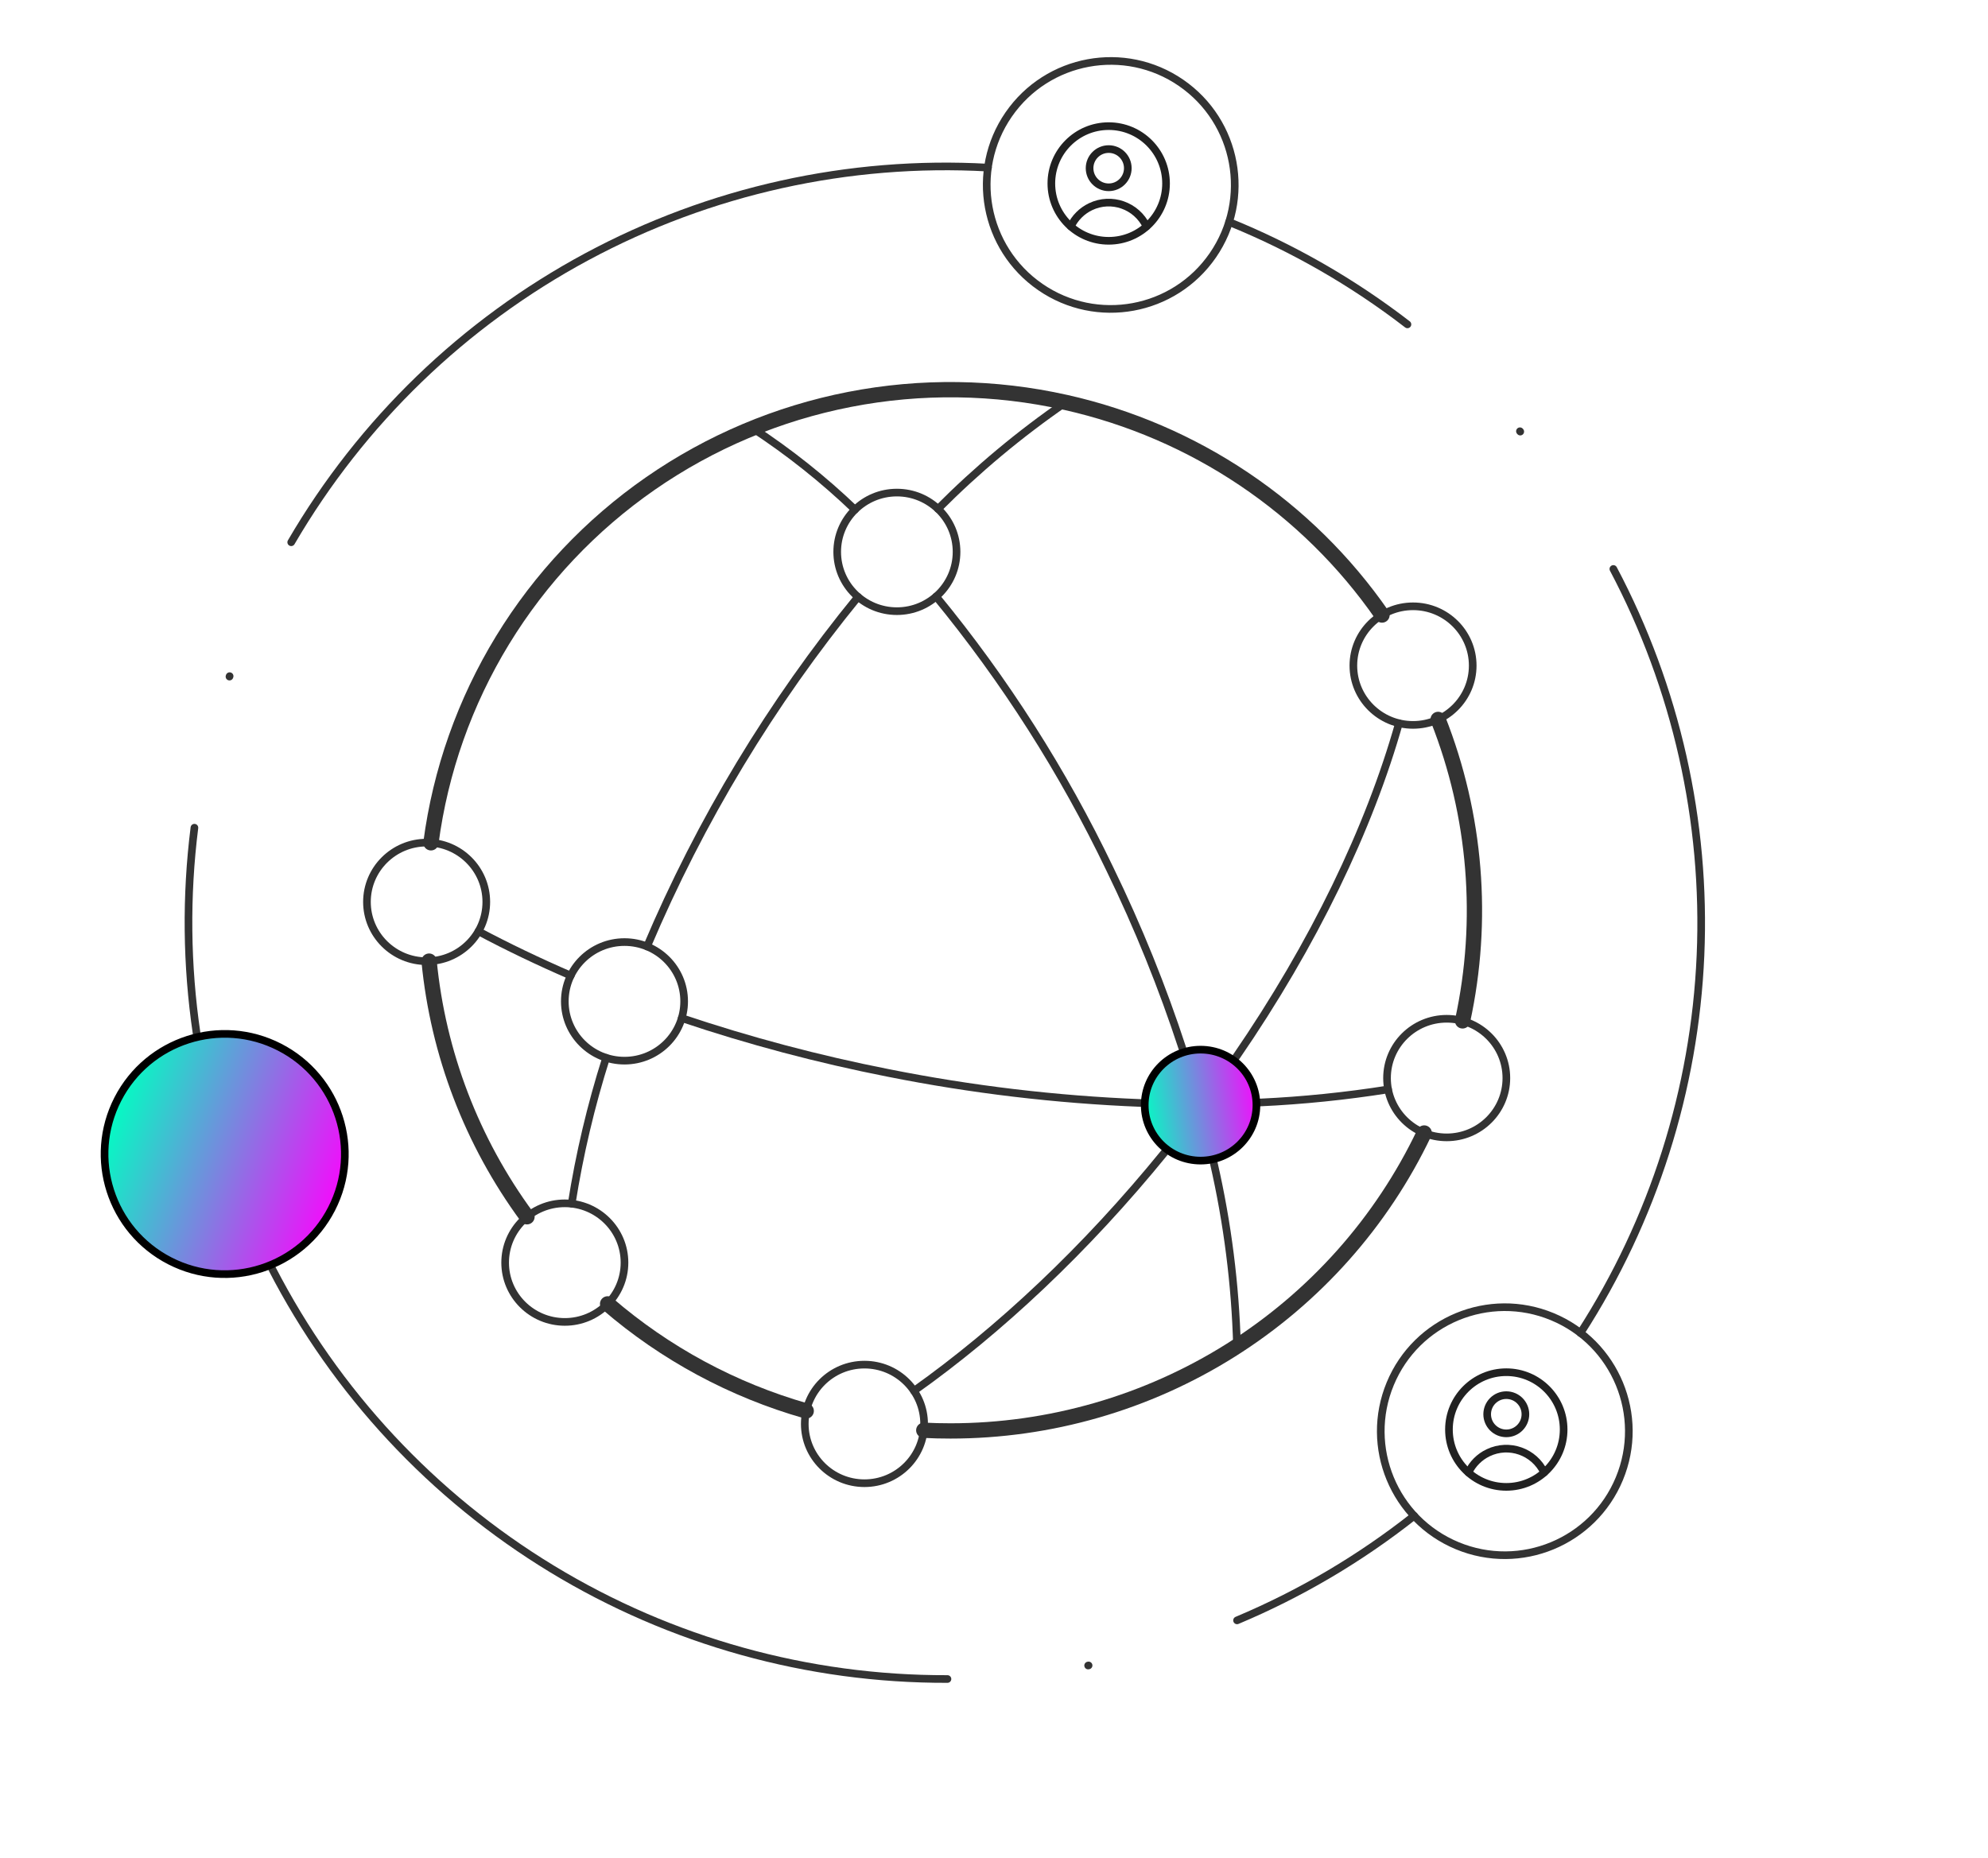 <svg width="260" height="243" viewBox="0 0 260 243" fill="none" xmlns="http://www.w3.org/2000/svg">
<g clip-path="url(#clip0_7132_1971)">
<g clip-path="url(#clip1_7132_1971)">
<path d="M142.371 217.858L142.31 217.87" stroke="#333333" stroke-linecap="round" stroke-linejoin="round"/>
<path d="M184.954 198.288C177.887 203.875 170.093 208.476 161.787 211.964" stroke="#333333" stroke-linecap="round" stroke-linejoin="round"/>
<path d="M211.003 74.426C219.221 89.969 223.154 107.419 222.398 124.984C221.642 142.55 216.223 159.597 206.7 174.376" stroke="#333333" stroke-linecap="round" stroke-linejoin="round"/>
<path d="M190.59 202.199C198.864 205.632 208.354 201.707 211.786 193.433C215.218 185.16 211.294 175.67 203.02 172.238C194.746 168.805 185.257 172.73 181.824 181.004C178.392 189.277 182.317 198.767 190.59 202.199Z" stroke="#333333" stroke-linecap="round" stroke-linejoin="round"/>
<path d="M30.012 88.507L30.032 88.448" stroke="#333333" stroke-linecap="round" stroke-linejoin="round"/>
<path d="M25.713 135.175C24.399 126.262 24.303 117.212 25.427 108.273" stroke="#333333" stroke-linecap="round" stroke-linejoin="round"/>
<path d="M123.914 219.634C105.675 219.688 87.775 214.704 72.188 205.232C56.601 195.759 43.932 182.167 35.578 165.953" stroke="#333333" stroke-linecap="round" stroke-linejoin="round"/>
<path d="M36.565 136.982C44.284 140.946 47.327 150.417 43.363 158.135C39.398 165.854 29.928 168.897 22.209 164.933C14.491 160.968 11.448 151.498 15.412 143.779C19.376 136.061 28.847 133.018 36.565 136.982Z" fill="url(#paint0_linear_7132_1971)" stroke="black"/>
<path d="M198.785 56.411L198.826 56.458" stroke="#333333" stroke-linecap="round" stroke-linejoin="round"/>
<path d="M160.743 29.035C169.09 32.423 176.939 36.931 184.072 42.433" stroke="#333333" stroke-linecap="round" stroke-linejoin="round"/>
<path d="M38.086 70.933C47.282 55.158 60.66 42.233 76.742 33.585C92.823 24.936 110.983 20.902 129.214 21.927" stroke="#333333" stroke-linecap="round" stroke-linejoin="round"/>
<path d="M136.061 37.546C143.436 42.63 153.536 40.773 158.62 33.398C163.704 26.024 161.847 15.924 154.472 10.84C147.097 5.756 136.997 7.613 131.913 14.988C126.829 22.362 128.686 32.462 136.061 37.546Z" stroke="#333333" stroke-linecap="round" stroke-linejoin="round"/>
<g clip-path="url(#clip2_7132_1971)">
<path d="M145 24.5C146.381 24.5 147.5 23.381 147.5 22C147.5 20.619 146.381 19.5 145 19.5C143.619 19.5 142.5 20.619 142.5 22C142.5 23.381 143.619 24.5 145 24.5Z" stroke="#212121" stroke-linecap="round" stroke-linejoin="round"/>
<path d="M149.953 29.621C148.644 26.886 145.365 25.729 142.63 27.038C141.5 27.579 140.588 28.49 140.047 29.621" stroke="#212121" stroke-linecap="round" stroke-linejoin="round"/>
<path d="M145 31.5C149.142 31.5 152.5 28.142 152.5 24C152.5 19.858 149.142 16.5 145 16.5C140.858 16.5 137.5 19.858 137.5 24C137.5 28.142 140.858 31.5 145 31.5Z" stroke="#212121" stroke-linecap="round" stroke-linejoin="round"/>
</g>
<g clip-path="url(#clip3_7132_1971)">
<path d="M197 187.5C198.381 187.5 199.5 186.381 199.5 185C199.5 183.619 198.381 182.5 197 182.5C195.619 182.5 194.5 183.619 194.5 185C194.5 186.381 195.619 187.5 197 187.5Z" stroke="#212121" stroke-linecap="round" stroke-linejoin="round"/>
<path d="M201.953 192.621C200.644 189.886 197.365 188.729 194.63 190.038C193.5 190.579 192.588 191.49 192.047 192.621" stroke="#212121" stroke-linecap="round" stroke-linejoin="round"/>
<path d="M197 194.5C201.142 194.5 204.5 191.142 204.5 187C204.5 182.858 201.142 179.5 197 179.5C192.858 179.5 189.5 182.858 189.5 187C189.5 191.142 192.858 194.5 197 194.5Z" stroke="#212121" stroke-linecap="round" stroke-linejoin="round"/>
</g>
</g>
<path d="M68.923 159.168C61.713 149.364 57.29 137.812 56.118 125.725" stroke="#333333" stroke-width="2" stroke-linecap="round" stroke-linejoin="round"/>
<path d="M120.816 187.096C121.971 187.156 123.139 187.182 124.314 187.182C137.293 187.183 150.006 183.52 160.973 176.621C171.94 169.722 180.71 159.869 186.264 148.209" stroke="#333333" stroke-width="2" stroke-linecap="round" stroke-linejoin="round"/>
<path d="M105.441 184.569C95.858 181.84 86.991 177.06 79.465 170.562" stroke="#333333" stroke-width="2" stroke-linecap="round" stroke-linejoin="round"/>
<path d="M191.282 133.543C194.146 120.372 193.033 106.653 188.083 94.108" stroke="#333333" stroke-width="2" stroke-linecap="round" stroke-linejoin="round"/>
<path d="M180.745 80.454V80.447C170.965 66.336 156.193 56.407 139.375 52.638H139.368C130.074 50.557 120.445 50.425 111.096 52.25C101.748 54.076 92.885 57.819 85.074 63.24C77.263 68.661 70.675 75.642 65.731 83.736C60.788 91.83 57.596 100.86 56.361 110.249" stroke="#333333" stroke-width="2" stroke-linecap="round" stroke-linejoin="round"/>
<path d="M161.781 176.104C161.562 168.033 160.543 160.002 158.741 152.128" stroke="#333333" stroke-linecap="round" stroke-linejoin="round"/>
<path d="M154.652 137.172C152.029 129.139 148.857 121.294 145.159 113.69C139.05 100.939 131.419 88.966 122.429 78.03" stroke="#333333" stroke-linecap="round" stroke-linejoin="round"/>
<path d="M111.821 66.668C107.697 62.715 103.215 59.148 98.431 56.013" stroke="#333333" stroke-linecap="round" stroke-linejoin="round"/>
<path d="M119.534 181.943C130.7 174.02 141.992 163.45 152.315 150.75" stroke="#333333" stroke-linecap="round" stroke-linejoin="round"/>
<path d="M161.635 138.306C171.852 123.442 179.088 108.32 182.964 94.61" stroke="#333333" stroke-linecap="round" stroke-linejoin="round"/>
<path d="M74.765 157.459C75.783 150.994 77.29 144.613 79.272 138.372" stroke="#333333" stroke-linecap="round" stroke-linejoin="round"/>
<path d="M139.377 52.635H139.37C133.382 56.758 127.793 61.425 122.674 66.576" stroke="#333333" stroke-linecap="round" stroke-linejoin="round"/>
<path d="M84.621 123.811C91.589 107.342 100.881 91.942 112.217 78.076" stroke="#333333" stroke-linecap="round" stroke-linejoin="round"/>
<path d="M62.57 121.825C66.387 123.857 70.412 125.788 74.645 127.618" stroke="#333333" stroke-linecap="round" stroke-linejoin="round"/>
<path d="M181.542 142.509C175.999 143.387 170.412 143.958 164.806 144.218" stroke="#333333" stroke-linecap="round" stroke-linejoin="round"/>
<path d="M149.221 144.284C138.117 143.842 127.065 142.527 116.169 140.352C107.017 138.551 97.993 136.156 89.157 133.18" stroke="#333333" stroke-linecap="round" stroke-linejoin="round"/>
<path d="M117.298 79.947C121.608 79.947 125.102 76.475 125.102 72.191C125.102 67.907 121.608 64.435 117.298 64.435C112.988 64.435 109.494 67.907 109.494 72.191C109.494 76.475 112.988 79.947 117.298 79.947Z" stroke="#333333" stroke-linecap="round" stroke-linejoin="round"/>
<path d="M113.056 194.021C117.366 194.021 120.86 190.549 120.86 186.265C120.86 181.981 117.366 178.509 113.056 178.509C108.746 178.509 105.252 181.981 105.252 186.265C105.252 190.549 108.746 194.021 113.056 194.021Z" stroke="#333333" stroke-linecap="round" stroke-linejoin="round"/>
<path d="M184.804 94.825C189.114 94.825 192.608 91.352 192.608 87.069C192.608 82.785 189.114 79.312 184.804 79.312C180.494 79.312 177 82.785 177 87.069C177 91.352 180.494 94.825 184.804 94.825Z" stroke="#333333" stroke-linecap="round" stroke-linejoin="round"/>
<path d="M189.205 148.781C193.515 148.781 197.009 145.308 197.009 141.025C197.009 136.741 193.515 133.268 189.205 133.268C184.895 133.268 181.401 136.741 181.401 141.025C181.401 145.308 184.895 148.781 189.205 148.781Z" stroke="#333333" stroke-linecap="round" stroke-linejoin="round"/>
<path d="M81.673 138.746C85.983 138.746 89.477 135.274 89.477 130.99C89.477 126.706 85.983 123.234 81.673 123.234C77.363 123.234 73.869 126.706 73.869 130.99C73.869 135.274 77.363 138.746 81.673 138.746Z" stroke="#333333" stroke-linecap="round" stroke-linejoin="round"/>
<path d="M73.869 172.922C78.18 172.922 81.674 169.449 81.674 165.166C81.674 160.882 78.18 157.409 73.869 157.409C69.559 157.409 66.065 160.882 66.065 165.166C66.065 169.449 69.559 172.922 73.869 172.922Z" stroke="#333333" stroke-linecap="round" stroke-linejoin="round"/>
<path d="M55.796 125.735C60.106 125.735 63.6 122.263 63.6 117.979C63.6 113.695 60.106 110.223 55.796 110.223C51.486 110.223 47.992 113.695 47.992 117.979C47.992 122.263 51.486 125.735 55.796 125.735Z" stroke="#333333" stroke-linecap="round" stroke-linejoin="round"/>
<path d="M157.018 137.307C161.054 137.307 164.322 140.559 164.322 144.563C164.322 148.568 161.055 151.82 157.018 151.82C152.981 151.82 149.714 148.568 149.714 144.563C149.714 140.559 152.981 137.308 157.018 137.307Z" fill="url(#paint1_linear_7132_1971)" stroke="black"/>
</g>
<defs>
<linearGradient id="paint0_linear_7132_1971" x1="46.367" y1="154.924" x2="14.967" y2="143.551" gradientUnits="userSpaceOnUse">
<stop stop-color="#FF00FF"/>
<stop offset="1" stop-color="#00FFC2"/>
</linearGradient>
<linearGradient id="paint1_linear_7132_1971" x1="165.162" y1="142.54" x2="149.217" y2="144.588" gradientUnits="userSpaceOnUse">
<stop stop-color="#FF00FF"/>
<stop offset="1" stop-color="#00FFC2"/>
</linearGradient>
<clipPath id="clip0_7132_1971">
<rect width="260" height="243" fill="white"/>
</clipPath>
<clipPath id="clip1_7132_1971">
<rect width="225.342" height="216.353" fill="white" transform="translate(256.262 24.014) rotate(102.761)"/>
</clipPath>
<clipPath id="clip2_7132_1971">
<rect width="16" height="16" fill="white" transform="translate(137 16)"/>
</clipPath>
<clipPath id="clip3_7132_1971">
<rect width="16" height="16" fill="white" transform="translate(189 179)"/>
</clipPath>
</defs>
</svg>

